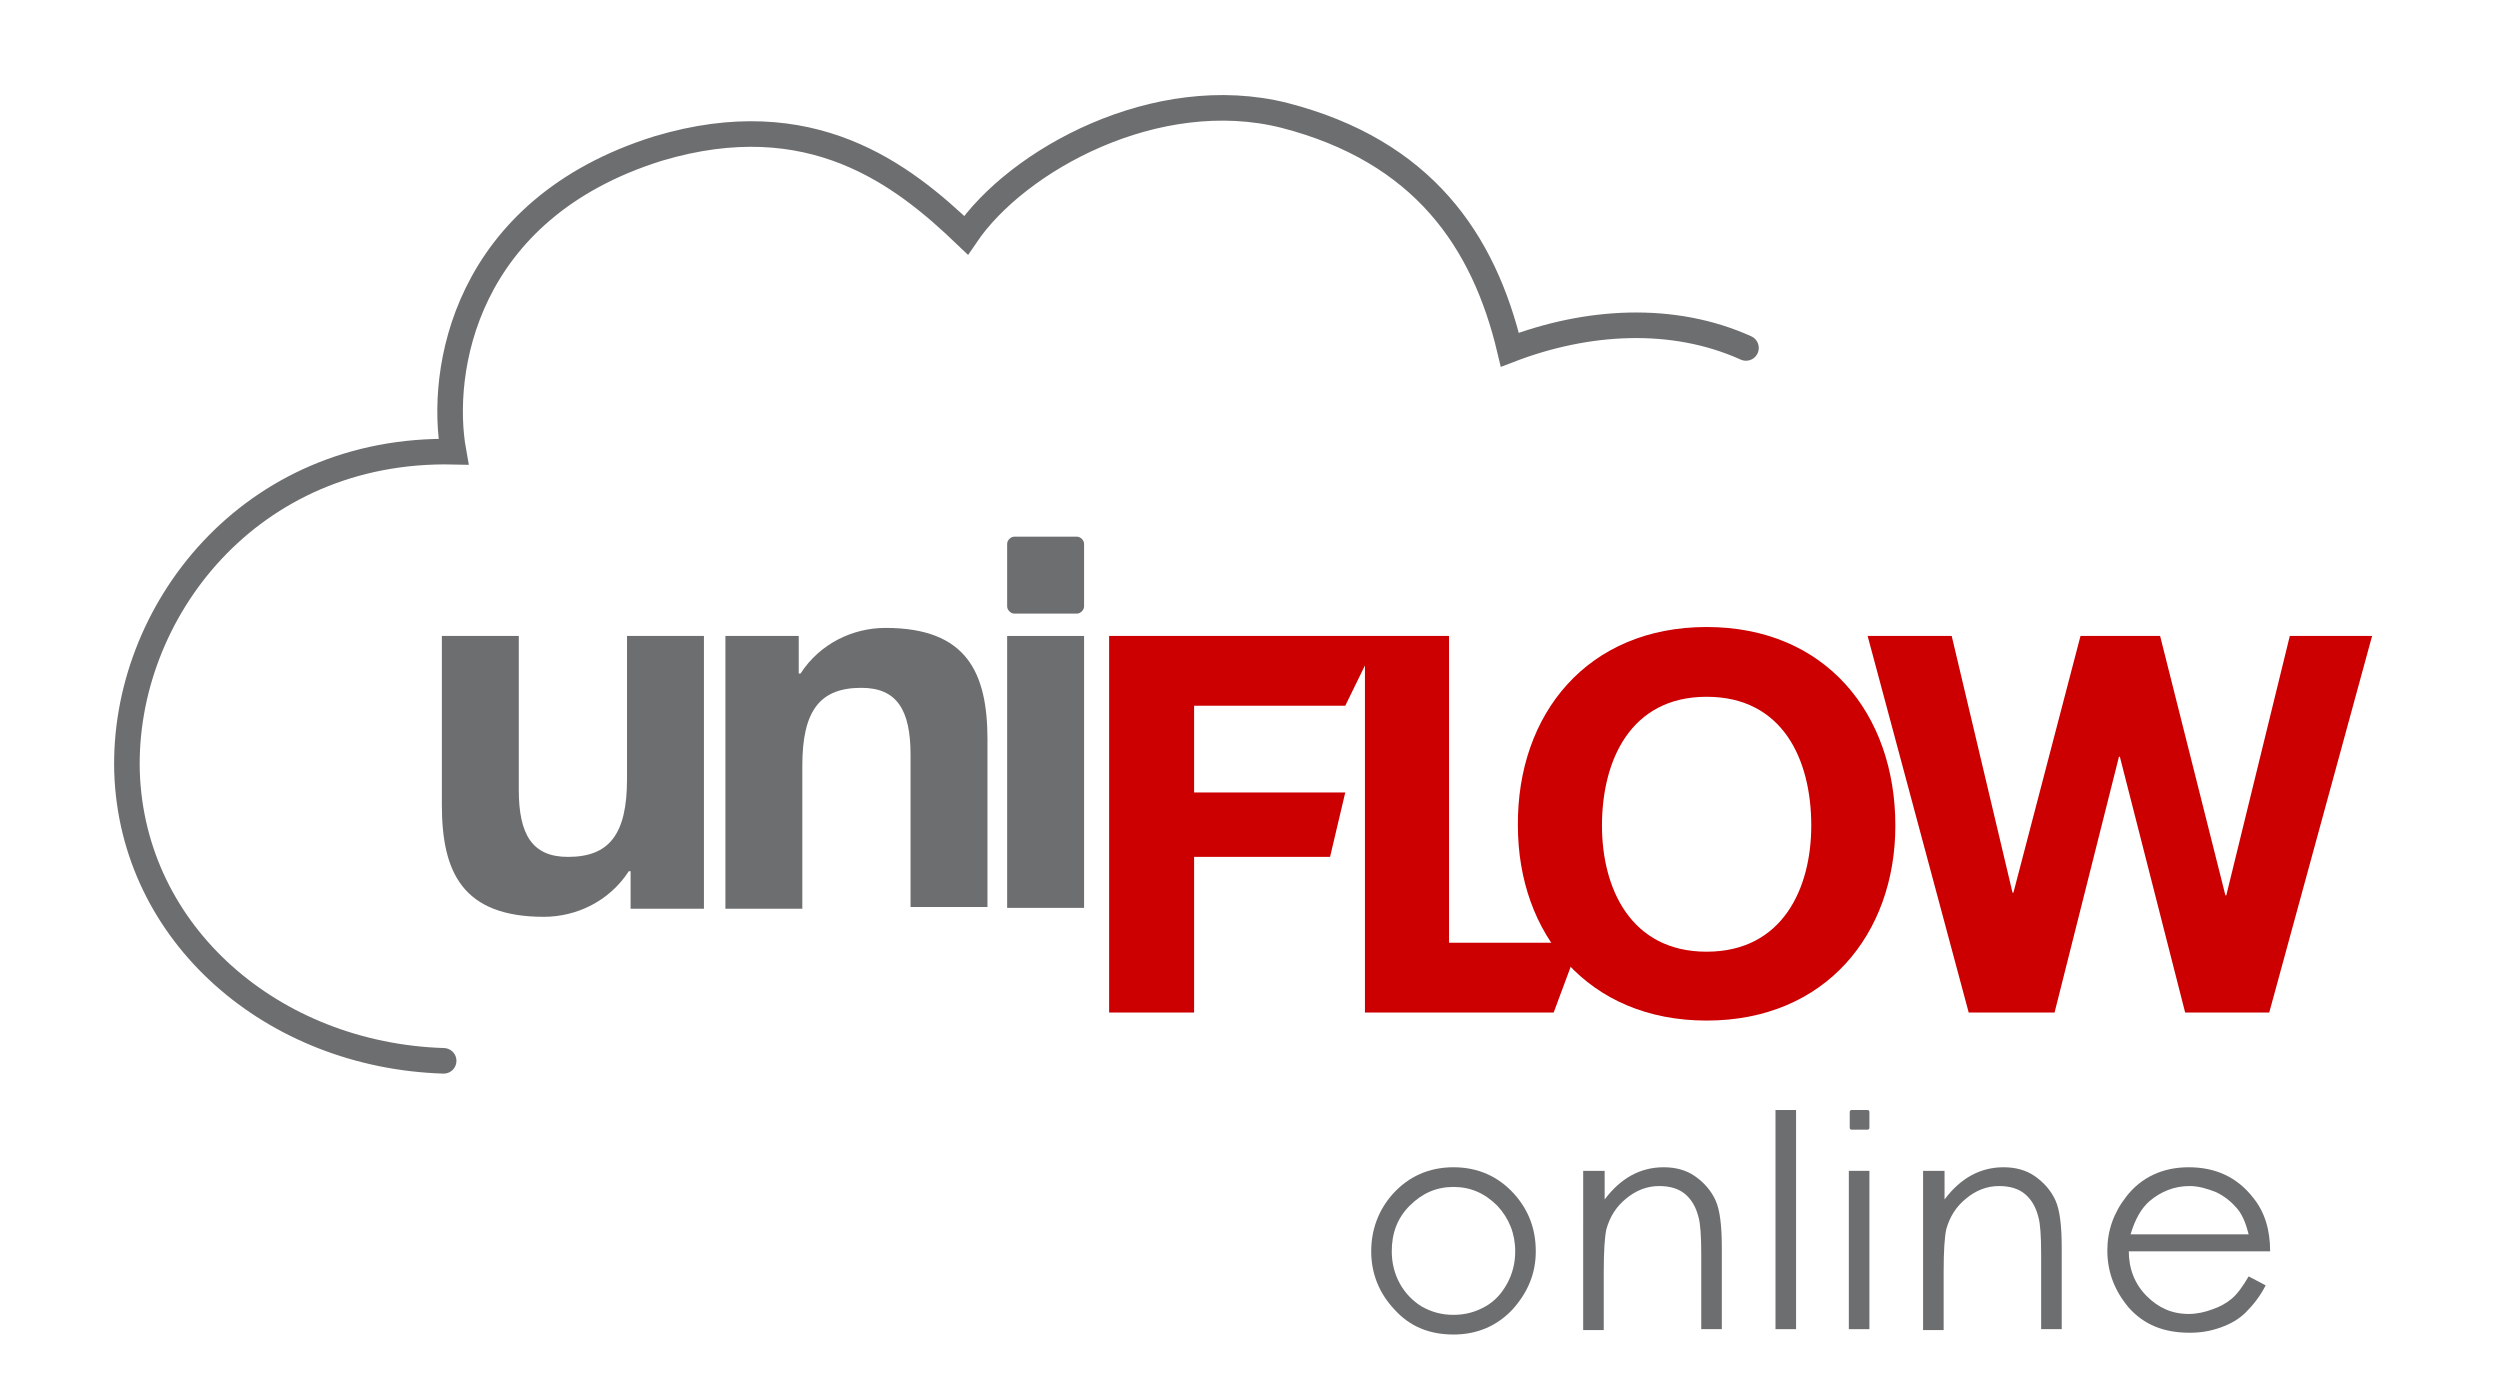 <?xml version="1.0" encoding="utf-8"?>
<!-- Generator: Adobe Illustrator 26.0.1, SVG Export Plug-In . SVG Version: 6.00 Build 0)  -->
<svg version="1.1" id="Layer_1" xmlns="http://www.w3.org/2000/svg" xmlns:xlink="http://www.w3.org/1999/xlink" x="0px" y="0px"
	 viewBox="0 0 279.5 154" style="enable-background:new 0 0 279.5 154;" xml:space="preserve">
<style type="text/css">
	.st0{fill:none;stroke:#6D6E70;stroke-width:2.859;stroke-linecap:round;stroke-miterlimit:10;}
	.st1{fill:#6D6E70;}
	.st2{fill:#CC0000;}
</style>
<g>
	<path class="st0" d="M195.2,38.9c-8.2-3.7-17.8-3.1-26.4,0.2c-2.9-12.2-9.7-22.2-25.2-26.2c-14.3-3.6-29.9,5-35.6,13.4
		c-7.1-6.8-17.3-14.8-34.4-9.7c-21.8,6.8-24.5,25-22.9,33.9C27.9,50,13.7,68.5,14.2,86.3c0.6,18.2,16.3,31.7,35.4,32.3"/>
	<path class="st1" d="M121.2,67.8c0,0.4-0.4,0.8-0.8,0.8h-7c-0.4,0-0.8-0.4-0.8-0.8v-7c0-0.4,0.4-0.8,0.8-0.8h7
		c0.4,0,0.8,0.4,0.8,0.8V67.8z"/>
	<path class="st1" d="M78.6,101.6h-8.1v-4.2h-0.2c-2.2,3.4-5.9,5.1-9.5,5.1c-9.1,0-11.4-5-11.4-12.5V71.1H58v17.2
		c0,5,1.5,7.5,5.5,7.5c4.6,0,6.6-2.5,6.6-8.7v-16h8.6V101.6z"/>
	<path class="st1" d="M81.2,71.1h8.1v4.2h0.2c2.2-3.4,5.9-5.1,9.5-5.1c9.1,0,11.4,5,11.4,12.5v18.7h-8.6V84.4c0-5-1.5-7.5-5.5-7.5
		c-4.6,0-6.6,2.5-6.6,8.7v16h-8.6V71.1z"/>
	<rect x="112.6" y="71.1" class="st1" width="8.6" height="30.4"/>
	<polygon class="st2" points="162,105.4 162,71.1 124,71.1 124,113.2 133.5,113.2 133.5,95.8 148.7,95.8 150.4,88.6 133.5,88.6 
		133.5,78.9 150.4,78.9 152.6,74.4 152.6,113.2 173.7,113.2 176.6,105.4 	"/>
	<path class="st2" d="M190.8,70.1c13.3,0,21.1,9.7,21.1,22.2c0,12.1-7.8,21.8-21.1,21.8c-13.3,0-21.1-9.7-21.1-21.8
		C169.6,79.8,177.5,70.1,190.8,70.1 M190.8,106.4c8.5,0,11.7-7.1,11.7-14.1c0-7.4-3.2-14.4-11.7-14.4c-8.5,0-11.7,7.1-11.7,14.4
		C179.1,99.3,182.3,106.4,190.8,106.4"/>
	<polygon class="st2" points="253.7,113.2 244.3,113.2 237,84.6 236.9,84.6 229.7,113.2 220.1,113.2 208.8,71.1 218.2,71.1 
		225,99.8 225.1,99.8 232.6,71.1 241.5,71.1 248.8,100.1 248.9,100.1 256,71.1 265.2,71.1 	"/>
	<path class="st1" d="M162.5,130.5c2.7,0,5,1,6.8,3c1.6,1.8,2.4,3.9,2.4,6.4c0,2.5-0.9,4.6-2.6,6.5c-1.7,1.8-3.9,2.8-6.6,2.8
		c-2.7,0-4.9-0.9-6.6-2.8c-1.7-1.8-2.6-4-2.6-6.5c0-2.4,0.8-4.6,2.4-6.4C157.5,131.5,159.8,130.5,162.5,130.5 M162.5,132.7
		c-1.9,0-3.5,0.7-4.9,2.1c-1.4,1.4-2,3.1-2,5.1c0,1.3,0.3,2.5,0.9,3.6c0.6,1.1,1.5,2,2.5,2.6c1.1,0.6,2.2,0.9,3.5,0.9
		c1.3,0,2.4-0.3,3.5-0.9c1.1-0.6,1.9-1.5,2.5-2.6c0.6-1.1,0.9-2.3,0.9-3.6c0-2-0.7-3.7-2-5.1C166,133.4,164.4,132.7,162.5,132.7"/>
	<path class="st1" d="M177.1,130.9h2.3v3.2c0.9-1.2,1.9-2.1,3-2.7c1.1-0.6,2.3-0.9,3.6-0.9c1.3,0,2.5,0.3,3.5,1
		c1,0.7,1.8,1.6,2.3,2.7c0.5,1.1,0.7,2.9,0.7,5.3v9.1h-2.3v-8.4c0-2-0.1-3.4-0.3-4.1c-0.3-1.2-0.8-2-1.5-2.6
		c-0.7-0.6-1.7-0.9-2.9-0.9c-1.4,0-2.6,0.5-3.7,1.4c-1.1,0.9-1.8,2-2.2,3.4c-0.2,0.9-0.3,2.5-0.3,4.8v6.5h-2.3V130.9z"/>
	<rect x="198.5" y="124.1" class="st1" width="2.3" height="24.5"/>
	<rect x="206.7" y="130.9" class="st1" width="2.3" height="17.7"/>
	<path class="st1" d="M215.1,130.9h2.3v3.2c0.9-1.2,1.9-2.1,3-2.7c1.1-0.6,2.3-0.9,3.6-0.9c1.3,0,2.5,0.3,3.5,1
		c1,0.7,1.8,1.6,2.3,2.7c0.5,1.1,0.7,2.9,0.7,5.3v9.1h-2.3v-8.4c0-2-0.1-3.4-0.3-4.1c-0.3-1.2-0.8-2-1.5-2.6
		c-0.7-0.6-1.7-0.9-2.9-0.9c-1.4,0-2.6,0.5-3.7,1.4c-1.1,0.9-1.8,2-2.2,3.4c-0.2,0.9-0.3,2.5-0.3,4.8v6.5h-2.3V130.9z"/>
	<path class="st1" d="M251.4,142.7l1.9,1c-0.6,1.2-1.4,2.2-2.2,3c-0.8,0.8-1.7,1.3-2.8,1.7s-2.2,0.6-3.5,0.6c-2.9,0-5.1-0.9-6.8-2.8
		c-1.6-1.9-2.4-4-2.4-6.4c0-2.2,0.7-4.2,2.1-6c1.7-2.2,4.1-3.3,7-3.3c3,0,5.4,1.1,7.2,3.4c1.3,1.6,1.9,3.6,1.9,6H238
		c0,2,0.7,3.7,2,5c1.3,1.3,2.8,2,4.7,2c0.9,0,1.8-0.2,2.6-0.5c0.9-0.3,1.6-0.7,2.2-1.2C250.1,144.7,250.7,143.9,251.4,142.7
		 M251.4,138c-0.3-1.2-0.7-2.2-1.3-2.9c-0.6-0.7-1.3-1.3-2.3-1.8c-1-0.4-2-0.7-3-0.7c-1.7,0-3.2,0.6-4.5,1.7c-0.9,0.8-1.6,2-2.1,3.7
		H251.4z"/>
	<path class="st1" d="M209,126.1c0,0.1-0.1,0.2-0.2,0.2H207c-0.1,0-0.2-0.1-0.2-0.2v-1.8c0-0.1,0.1-0.2,0.2-0.2h1.8
		c0.1,0,0.2,0.1,0.2,0.2V126.1z"/>
</g>
</svg>
